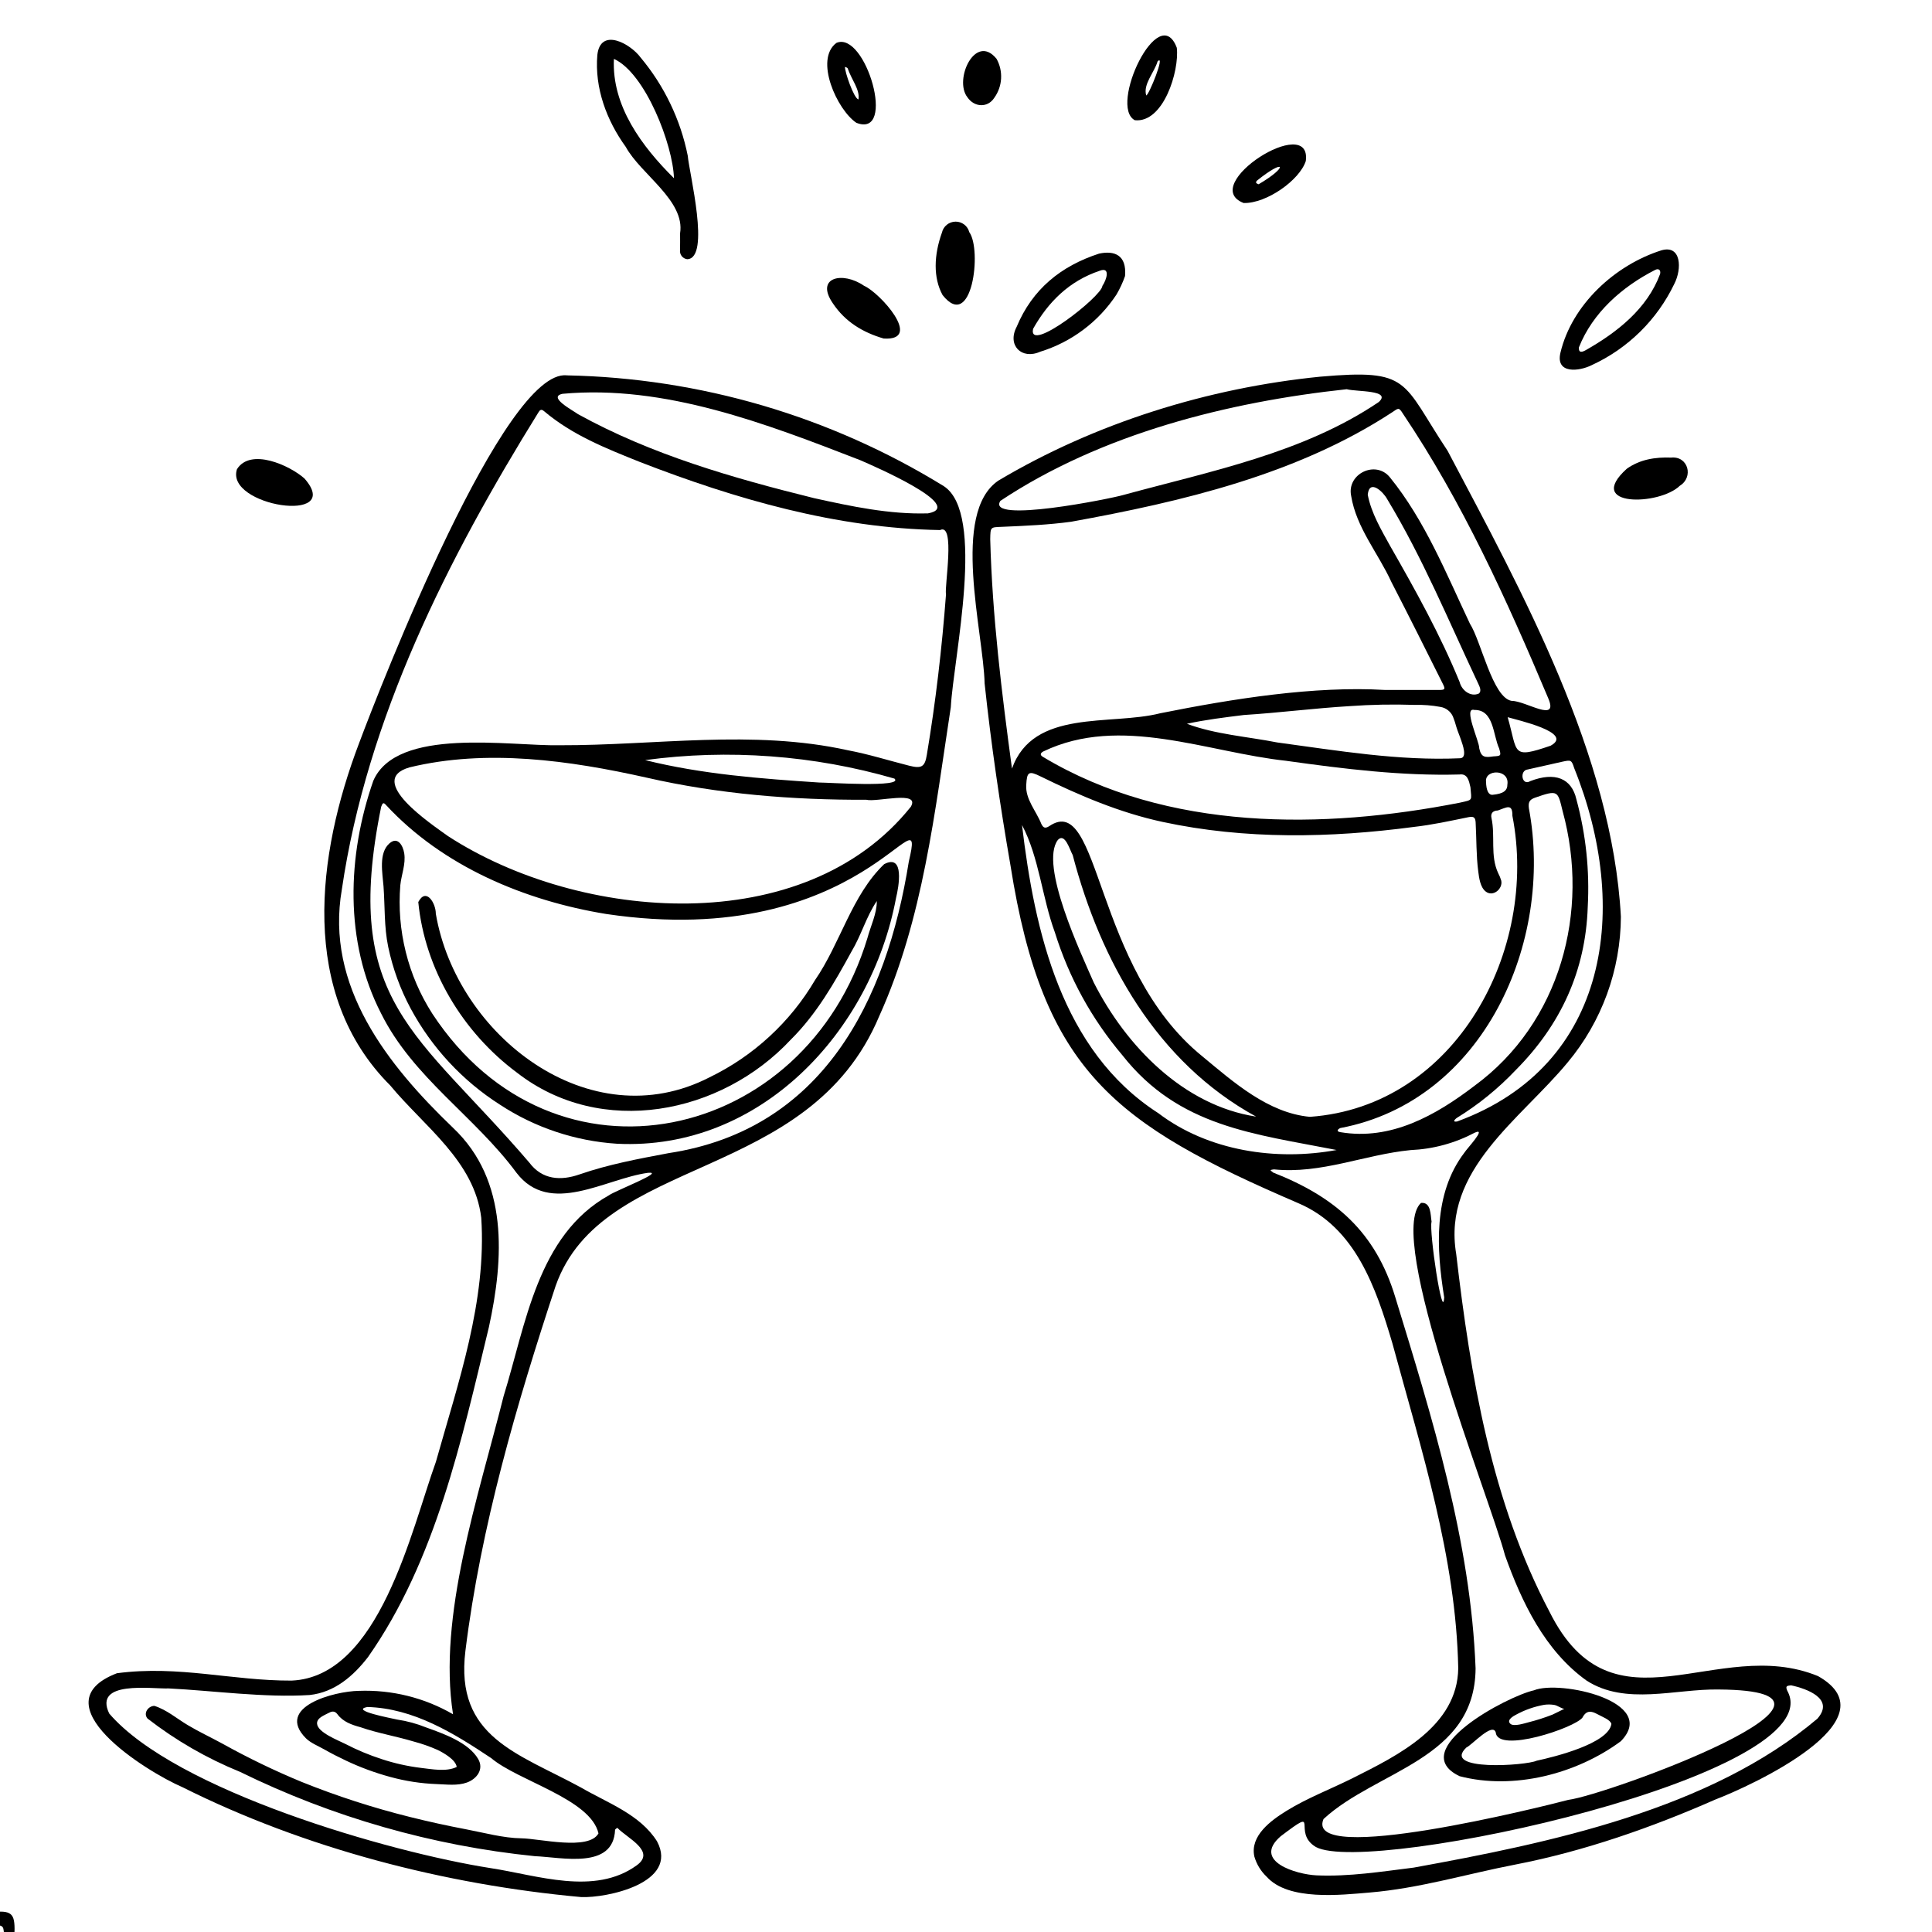 <svg xmlns="http://www.w3.org/2000/svg" xmlns:xlink="http://www.w3.org/1999/xlink" width="500" zoomAndPan="magnify" viewBox="0 0 375 375" height="500" preserveAspectRatio="xMidYMid meet" version="1.2"><defs/><g id="ae98661462"><path style=" stroke:none;fill-rule:nonzero;fill:#000000;fill-opacity:1;" d="M 352.883 325.332 C 333.281 317.277 313.125 337.582 300.785 312.891 C 289.508 291.535 285.422 267.145 282.648 243.398 C 279.898 227.078 295.133 217.301 304.289 206.207 C 305.934 204.238 307.395 202.141 308.676 199.918 C 309.957 197.695 311.035 195.375 311.918 192.969 C 312.797 190.559 313.461 188.09 313.914 185.566 C 314.367 183.039 314.602 180.496 314.613 177.93 C 312.914 146.52 295.48 114.965 280.977 87.5 C 272.008 73.996 273.898 71.562 256.223 73.117 C 234.438 75.301 212.613 82.09 193.777 93.289 C 184.535 99.586 190.875 122.633 191.113 132.652 C 192.375 144.484 194.102 156.254 196.133 167.977 C 202.438 208.051 216.488 218.242 251.969 233.523 C 263.137 238.25 267.082 250.004 270.262 260.734 C 275.863 281.375 282.625 302.27 283.043 323.812 C 282.895 335.07 271.352 340.711 262.633 345.094 C 258.324 347.258 253.797 348.953 249.684 351.5 C 246.723 353.332 242.582 356.32 243.469 360.355 C 243.918 361.875 244.715 363.184 245.863 364.277 C 250.09 369.004 260.289 367.801 265.84 367.34 C 275.512 366.531 284.648 363.738 294.121 361.91 C 307.352 359.359 320.664 354.703 332.965 349.281 C 339.699 346.715 367.902 333.824 352.883 325.332 Z M 305.547 149.086 C 316.426 176.047 312.516 206.789 282.855 217.668 C 282.043 217.824 282.141 217.484 282.711 217.023 C 286.957 214.414 290.793 211.301 294.219 207.68 C 302.922 198.926 307.773 188.441 308.18 176.027 C 308.562 168.949 307.828 161.988 305.977 155.148 C 305.043 151.07 301.844 149.762 297.035 151.609 C 295.363 152.641 294.883 149.523 296.527 149.355 C 298.73 148.852 300.938 148.355 303.148 147.867 C 304.898 147.488 305.027 147.445 305.547 149.086 Z M 233.359 205.02 C 212.156 187.828 213.68 153.531 203.652 160.359 C 202.84 160.875 202.488 160.66 202.125 159.93 C 201.141 157.414 198.988 155.133 199.195 152.316 C 199.328 149.801 199.688 149.574 201.957 150.695 C 209.574 154.426 217.359 157.75 225.688 159.539 C 241.715 162.984 258.227 162.652 274.406 160.508 C 277.969 160.109 281.496 159.336 285.012 158.617 C 286.094 158.387 286.371 158.711 286.422 159.664 C 286.598 162.793 286.52 166.02 286.926 169.133 C 287.086 170.379 287.301 172.207 288.379 173.047 C 289.793 174.16 291.738 172.523 291.391 170.93 C 291.246 170.43 291.051 169.953 290.805 169.496 C 289.199 166.07 290.273 162.34 289.492 158.762 C 289.297 157.867 289.758 157.344 290.727 157.316 C 292.395 156.746 293.594 155.855 293.555 158.352 C 298.641 184.41 282.621 214.758 254.25 216.777 C 246.16 216.039 239.422 210.043 233.359 205.02 Z M 243.809 216.734 C 229.727 214.566 218.582 203.074 212.293 190.695 C 209.887 185.199 201.684 167.844 205.336 163.023 C 206.727 161.547 207.672 165.055 208.211 165.965 C 213.617 186.574 224.562 206.199 243.812 216.734 Z M 289.852 146.816 C 288.266 147.051 287.496 147.043 287.121 145.25 C 287.176 143.953 283.93 137.184 286.156 137.801 C 289.973 137.723 289.773 142.648 290.984 145.277 C 291.398 146.707 291.352 146.727 289.855 146.816 Z M 292.586 152.219 C 292.613 153.477 291.773 154.074 289.719 154.27 C 288.934 154.344 288.473 153.43 288.438 151.727 C 288.164 149.281 292.98 149.234 292.59 152.215 Z M 287.051 134.613 C 285.422 135.344 283.707 133.977 283.316 132.387 C 279.559 123.215 274.754 114.578 269.84 105.992 C 268.094 102.832 266.156 99.578 265.477 96.02 C 265.789 92.902 268.469 95.441 269.234 96.852 C 276.098 108.191 281.152 120.453 286.797 132.422 C 287.07 133.066 287.695 134.031 287.055 134.609 Z M 282.02 139.102 C 282.281 139.754 282.5 140.422 282.68 141.102 C 282.941 141.973 283.32 142.812 283.602 143.676 C 283.836 144.395 284.906 147.109 283.41 147.176 C 271.492 147.715 259.699 145.699 247.926 144.113 C 242.125 142.969 235.883 142.551 230.375 140.484 C 233.996 139.695 237.758 139.238 241.445 138.781 C 248.297 138.352 255.113 137.465 261.969 137.059 C 266.164 136.758 270.363 136.68 274.566 136.82 C 276.258 136.773 277.938 136.906 279.602 137.215 C 280.137 137.305 280.621 137.516 281.047 137.852 C 281.477 138.184 281.801 138.598 282.02 139.094 Z M 249.75 147.688 C 260.852 149.242 272.051 150.633 283.285 150.328 C 284.887 150.105 285.129 151.605 285.414 152.816 C 285.605 155.473 285.996 155.203 283.328 155.805 C 256.906 160.992 226.57 161.402 202.449 146.918 C 201.715 146.504 202.039 146.105 202.508 145.855 C 217.5 138.668 234.246 146.031 249.75 147.684 Z M 260.18 218.949 C 287.969 213.691 301.625 182.816 296.758 156.898 C 296.617 155.77 296.828 155.219 297.934 154.836 C 302.469 153.246 302.34 153.516 303.301 157.422 C 308.66 176.926 302.82 198.57 286.215 210.742 C 278.66 216.512 269.98 221.406 260.176 219.754 C 259.367 219.629 259.559 219.223 260.172 218.945 Z M 300.996 144.734 C 293.27 147.375 294.652 146.184 292.637 139.207 C 294.383 139.742 305.602 142.199 300.992 144.73 Z M 194.18 97.211 C 213.746 84.211 238.297 78.027 261.391 75.547 C 263.277 76.066 270.16 75.676 267.633 78.023 C 252.941 87.965 234.934 91.461 218.047 96.074 C 215.695 96.781 191.273 101.688 194.18 97.207 Z M 196.426 149.195 C 194.43 134.445 192.594 119.562 192.203 104.656 C 192.242 102.176 192.254 102.359 194.625 102.25 C 199.059 102.062 203.516 101.867 207.906 101.27 C 229.387 97.375 251.766 92.117 270.207 80.031 C 271.453 79.203 271.492 79.008 272.293 80.273 C 283.887 97.504 292.457 116.418 300.496 135.492 C 302.648 140.469 296.113 136.008 293.418 136.043 C 289.703 135.426 287.508 124.473 285.305 121.047 C 280.719 111.352 276.605 101.062 269.797 92.672 C 267.043 89.23 261.371 91.961 262.258 96.25 C 263.25 102.426 267.535 107.402 270.082 112.996 C 273.465 119.547 276.758 126.148 280.059 132.746 C 280.598 133.816 280.457 133.93 279.203 133.922 C 275.754 133.906 272.312 133.922 268.867 133.922 C 255.129 133.105 239.309 135.617 225.199 138.445 C 215.547 140.902 200.566 137.516 196.422 149.188 Z M 224.754 216.016 C 206.027 203.922 200.816 180.805 198.371 160.133 C 201.691 166.406 202.266 174.219 204.75 180.973 C 207.512 189.809 211.887 197.766 217.867 204.836 C 228.801 218.727 243.367 220.062 259.43 223.215 C 247.793 225.359 234.543 223.48 224.754 216.008 Z M 256.902 353.066 C 267.188 343.582 286.293 341.527 286.41 323.84 C 285.477 299.234 277.984 275.152 270.809 251.738 C 266.969 239.098 259.168 232.324 247.113 227.59 C 246.918 227.449 246.742 227.293 246.582 227.109 C 246.812 227.043 247.047 227 247.285 226.977 C 256.457 227.91 264.828 224.117 273.777 223.234 C 278.207 223.035 282.383 221.898 286.305 219.828 C 288.648 218.82 284.676 222.988 284.234 223.734 C 278.137 231.73 278.812 242.426 280.316 251.824 C 280.039 256.891 277.336 238.906 277.867 237.125 C 277.648 235.785 277.785 233.289 275.816 233.484 C 268.789 239.926 289.129 290.613 292.121 301.891 C 295.363 310.977 299.863 320.41 307.945 326.195 C 315.539 331.098 325.188 327.777 333.629 327.93 C 367.312 328.164 311.809 348.441 304.398 349.355 C 299.605 350.625 252.969 362.305 256.898 353.059 Z M 352.785 333.57 C 331.902 351.242 300.863 357.691 274.383 362.504 C 268.137 363.277 261.895 364.277 255.578 364.008 C 251.664 363.84 242.973 361.285 248.574 356.422 C 256.637 350.301 250.562 355.641 255.422 358.508 C 265.902 364.137 355.957 344.445 346.91 328.172 C 346.48 327.195 346.902 327.223 347.637 327.117 C 350.746 327.781 356.117 329.738 352.781 333.562 Z M 352.785 333.57 "/><path style=" stroke:none;fill-rule:nonzero;fill:#000000;fill-opacity:1;" d="M 183.18 94.355 C 177.699 90.98 172.02 87.984 166.141 85.367 C 160.258 82.75 154.23 80.531 148.055 78.715 C 141.879 76.902 135.609 75.504 129.246 74.523 C 122.883 73.543 116.484 72.988 110.047 72.859 C 97.934 71.426 74.086 132.523 69.68 144.297 C 61.5 165.836 57.949 192.895 75.746 210.688 C 82.355 218.68 92.082 225.352 93.41 236.363 C 94.484 252.559 88.934 268.34 84.609 283.738 C 79.828 296.98 73.66 325.484 56.602 326.203 C 45.094 326.254 34.746 323.184 22.699 324.773 C 7.32 330.668 28.297 343.828 35.461 346.914 C 59.16 358.766 86.316 365.812 112.793 368.219 C 117.691 368.445 131.859 365.508 127.527 357.398 C 124.227 352.152 117.883 349.938 112.727 346.934 C 100.574 340.309 88.273 337.215 90.336 320.445 C 93.32 296.305 100.227 272.684 107.836 249.629 C 116.891 223.848 157.012 229.812 170.672 197.203 C 179.195 178.348 181.441 157.504 184.551 137.258 C 185.074 127.621 191.395 99.656 183.18 94.355 Z M 109.191 76.438 C 129.047 74.621 148.715 82.246 166.961 89.316 C 169.379 90.363 187.707 98.281 180.113 99.645 C 172.664 99.867 165.234 98.285 158.004 96.688 C 142.281 92.793 126.422 88.25 112.176 80.379 C 111.172 79.637 106.234 77.055 109.191 76.438 Z M 176.402 167.219 C 172.062 194.461 159.578 219.293 129.777 223.824 C 123.941 224.922 118.109 226.004 112.48 227.953 C 108.836 229.227 105.234 228.996 102.746 225.668 C 81.012 200.277 66.238 194.668 73.984 156.598 C 74.223 155.98 74.371 155.594 74.922 156.25 C 85.965 168.176 101.875 174.832 117.672 177.406 C 167.691 184.852 180.035 151.844 176.402 167.219 Z M 176.785 156.598 C 156.129 182.43 112.555 178.914 86.957 162.289 C 83.75 159.969 70.91 151.457 79.461 148.953 C 94.469 145.305 110.609 147.602 125.504 150.938 C 139.469 154.137 153.859 155.289 168.16 155.234 C 170.168 155.758 178.711 153.34 176.785 156.598 Z M 125.219 147.535 C 133.324 146.445 141.449 146.203 149.605 146.809 C 157.758 147.41 165.762 148.852 173.613 151.125 C 175.527 152.895 160.676 151.879 159 151.887 C 147.664 151.141 136.254 150.281 125.219 147.535 Z M 183.621 115.348 C 182.828 125.785 181.625 136.184 179.898 146.504 C 179.52 148.871 178.859 149.223 176.469 148.621 C 172.496 147.617 168.57 146.375 164.551 145.621 C 146.055 141.535 127.203 144.711 108.59 144.652 C 98.98 144.844 77.016 141.027 72.457 151.551 C 67.395 166.043 66.797 182.773 73.969 196.707 C 80.176 209.191 92.156 216.664 100.258 227.648 C 106.766 236.105 117.418 228.793 125.762 227.645 C 129.348 227.305 119.262 231.18 118.18 232.016 C 104.301 239.746 102.062 257.105 97.758 270.965 C 92.809 290.68 84.949 313.75 87.934 332.738 C 85.16 331.129 82.219 329.941 79.105 329.168 C 75.992 328.398 72.836 328.074 69.629 328.195 C 64.965 328.258 53.312 331.281 59.379 337.398 C 60.277 338.301 61.855 338.945 62.961 339.57 C 64.32 340.34 65.707 341.055 67.125 341.719 C 69.906 343.039 72.785 344.102 75.758 344.906 C 78.707 345.715 81.707 346.176 84.762 346.289 C 86.641 346.348 88.75 346.656 90.613 345.992 C 92.539 345.301 93.984 343.422 92.809 341.414 C 90.926 338.191 86.047 336.492 82.75 335.309 C 80.918 334.566 79.027 334.055 77.07 333.762 C 75.996 333.512 67.859 331.996 71.293 331.328 C 80.262 331.566 88.059 336.395 95.336 341.246 C 100.578 345.691 114.645 349.184 116.164 355.859 C 114.277 359.258 104.711 356.855 101.215 356.816 C 97.699 356.773 93.887 355.715 90.441 355.062 C 86.801 354.371 83.188 353.578 79.594 352.68 C 72.418 350.895 65.398 348.625 58.539 345.863 C 53.281 343.691 48.168 341.219 43.199 338.457 C 40.965 337.234 38.613 336.141 36.438 334.84 C 34.305 333.57 32.367 331.871 29.965 331.109 C 28.809 331.117 27.746 332.496 28.625 333.559 C 34.137 337.832 40.129 341.285 46.59 343.918 C 55.566 348.316 64.855 351.895 74.469 354.641 C 84.082 357.391 93.859 359.27 103.805 360.281 C 109.039 360.488 119.066 362.922 119.383 355.184 C 119.395 355.035 119.812 354.773 119.84 354.793 C 121.695 356.773 127.402 359.324 123.578 362.066 C 115.402 368 104.23 363.969 95.254 362.605 C 75.629 359.535 34.062 347.559 21.199 332.594 C 18.066 326.086 29.445 327.855 32.738 327.723 C 41.273 328.145 51.363 329.562 60.121 329 C 64.973 328.465 68.598 325.309 71.445 321.617 C 84.609 302.848 89.586 279.531 94.902 257.562 C 97.773 244.371 98.781 229.156 87.938 218.91 C 75.207 206.703 63.082 191.406 66.355 172.629 C 71.219 139.383 86.938 108.383 104.477 80.094 C 104.746 79.684 104.969 79.273 105.598 79.805 C 111.062 84.438 117.629 87.035 124.168 89.656 C 142.781 96.879 162.375 102.551 182.469 102.883 C 185.488 101.422 183.285 113.875 183.621 115.348 Z M 69.953 335.246 C 73.324 336.418 76.883 337 80.301 338.031 C 81.895 338.449 83.441 338.996 84.949 339.664 C 86.125 340.238 88.449 341.555 88.648 342.961 C 86.664 343.953 83.816 343.391 81.707 343.148 C 79.102 342.828 76.551 342.258 74.059 341.434 C 71.629 340.645 69.277 339.664 67.008 338.484 C 65.695 337.809 61.684 336.293 61.543 334.586 C 61.449 333.441 62.961 332.938 63.75 332.5 C 64.262 332.219 64.918 331.953 65.488 332.723 C 66.578 334.211 68.262 334.785 69.953 335.246 Z M 69.953 335.246 "/><path style=" stroke:none;fill-rule:nonzero;fill:#000000;fill-opacity:1;" d="M 121.461 28.512 C 124.367 33.848 133.02 38.914 132.004 45.289 C 132.004 46.5 132.023 47.5 131.996 48.512 C 131.965 48.723 131.98 48.934 132.035 49.141 C 132.09 49.348 132.184 49.535 132.316 49.703 C 132.449 49.875 132.609 50.012 132.793 50.117 C 132.98 50.223 133.184 50.285 133.395 50.312 C 137.965 50.148 133.773 33.574 133.492 30.223 C 132.785 26.715 131.66 23.352 130.109 20.125 C 128.562 16.898 126.641 13.914 124.344 11.168 C 122.352 8.457 116.555 5.266 115.945 10.656 C 115.391 17.066 117.742 23.375 121.461 28.512 Z M 119.16 11.43 C 125.281 14.195 130.629 28.156 130.816 34.598 C 124.633 28.465 118.715 20.59 119.16 11.43 Z M 119.16 11.43 "/><path style=" stroke:none;fill-rule:nonzero;fill:#000000;fill-opacity:1;" d="M 322.477 48.59 C 313.477 51.438 305.086 59.133 302.875 68.484 C 301.91 72.633 306.516 72.109 308.992 70.855 C 310.727 70.055 312.383 69.109 313.957 68.023 C 315.527 66.934 316.996 65.719 318.359 64.379 C 319.723 63.035 320.957 61.59 322.07 60.031 C 323.18 58.477 324.148 56.836 324.977 55.113 C 326.496 52.176 326.348 47.465 322.477 48.59 Z M 322.227 53.176 C 319.711 59.941 313.914 64.48 307.848 67.934 C 307.199 68.305 306.383 68.637 306.461 67.434 C 309.137 60.68 314.852 55.664 321.242 52.402 C 321.953 52.027 322.391 52.426 322.227 53.176 Z M 322.227 53.176 "/><path style=" stroke:none;fill-rule:nonzero;fill:#000000;fill-opacity:1;" d="M 201.902 68.27 C 204.941 67.328 207.727 65.906 210.27 64.004 C 212.812 62.098 214.957 59.82 216.707 57.172 C 217.379 56.027 217.934 54.828 218.371 53.574 C 218.711 49.488 216.309 48.59 213.324 49.23 C 205.918 51.633 200.367 56.145 197.332 63.438 C 195.461 66.98 198.242 69.883 201.902 68.27 Z M 200.523 63.824 C 203.492 58.551 207.582 54.523 213.441 52.559 C 215.59 51.73 214.797 54.289 213.973 55.496 C 213.852 57.543 199.461 68.781 200.523 63.824 Z M 200.523 63.824 "/><path style=" stroke:none;fill-rule:nonzero;fill:#000000;fill-opacity:1;" d="M 220.266 23.332 C 225.82 23.922 228.934 13.797 228.418 9.277 C 224.93 -0.023 215.148 20.656 220.266 23.332 Z M 224.695 11.902 C 226.266 10.348 222.988 18.543 222.477 18.523 C 221.84 16.32 224.062 14.074 224.691 11.902 Z M 224.695 11.902 "/><path style=" stroke:none;fill-rule:nonzero;fill:#000000;fill-opacity:1;" d="M 188.137 45.059 C 188.059 44.762 187.938 44.488 187.766 44.23 C 187.598 43.977 187.391 43.758 187.148 43.574 C 186.902 43.391 186.637 43.25 186.344 43.152 C 186.055 43.059 185.758 43.012 185.449 43.02 C 185.145 43.023 184.848 43.078 184.562 43.184 C 184.273 43.285 184.012 43.434 183.773 43.629 C 183.535 43.82 183.336 44.047 183.176 44.305 C 183.016 44.562 182.898 44.844 182.832 45.141 C 181.258 49.512 181.117 53.918 182.953 57.27 C 188.691 64.508 190.629 48.484 188.137 45.059 Z M 188.137 45.059 "/><path style=" stroke:none;fill-rule:nonzero;fill:#000000;fill-opacity:1;" d="M 161.664 58.887 C 164.047 62.453 167.465 64.527 171.52 65.707 C 179.305 66.199 170.703 56.742 167.723 55.48 C 163.605 52.613 158.141 53.773 161.664 58.887 Z M 161.664 58.887 "/><path style=" stroke:none;fill-rule:nonzero;fill:#000000;fill-opacity:1;" d="M 166.219 23.836 C 174.137 26.93 168.023 5.906 162.352 8.324 C 158.012 11.555 162.488 21.34 166.219 23.836 Z M 164.016 12.969 C 164.191 13.07 164.469 13.117 164.535 13.266 C 165.234 15.379 166.961 17.426 166.625 19.297 C 165.758 19.156 163.922 13.875 164.016 12.969 Z M 164.016 12.969 "/><path style=" stroke:none;fill-rule:nonzero;fill:#000000;fill-opacity:1;" d="M 59.105 92.883 C 56.238 90.32 48.625 86.871 45.996 91.07 C 43.625 98.258 66.922 101.828 59.105 92.883 Z M 59.105 92.883 "/><path style=" stroke:none;fill-rule:nonzero;fill:#000000;fill-opacity:1;" d="M 241.395 39.406 C 245.824 39.52 252.266 34.965 253.457 31.246 C 254.664 21.793 232.43 35.93 241.395 39.406 Z M 243.973 35.062 C 249.57 30.559 250.105 32.371 244.297 35.766 C 243.773 35.586 243.664 35.422 243.973 35.062 Z M 243.973 35.062 "/><path style=" stroke:none;fill-rule:nonzero;fill:#000000;fill-opacity:1;" d="M 315.758 90.984 C 307.488 98.465 322.105 98.156 326.059 94.281 C 328.773 92.613 327.684 88.484 324.375 88.82 C 321.301 88.707 318.355 89.145 315.758 90.984 Z M 315.758 90.984 "/><path style=" stroke:none;fill-rule:nonzero;fill:#000000;fill-opacity:1;" d="M 192.992 18.984 C 193.383 18.438 193.691 17.852 193.914 17.219 C 194.141 16.586 194.27 15.938 194.309 15.266 C 194.348 14.598 194.293 13.938 194.145 13.281 C 193.996 12.629 193.758 12.008 193.434 11.422 C 189.316 6.332 185.109 15.457 187.766 18.867 C 189.094 20.836 191.703 20.984 192.992 18.984 Z M 192.992 18.984 "/><path style=" stroke:none;fill-rule:nonzero;fill:#000000;fill-opacity:1;" d="M 171.613 167.734 C 165.316 173.762 163.121 183.109 158.188 190.25 C 155.781 194.328 152.84 197.969 149.355 201.18 C 145.875 204.391 142 207.027 137.738 209.098 C 114.406 221.109 88.598 200.934 84.59 177.344 C 84.605 175.348 82.727 172.164 81.188 175.082 C 82.457 188.105 89.781 200.371 100.379 208.227 C 116.688 220.895 139.93 216.324 153.473 201.812 C 158.488 196.848 161.945 190.781 165.289 184.668 C 167.164 181.555 168.152 177.883 170.188 174.895 C 170.207 177.336 168.988 179.738 168.359 182.102 C 156.336 221.82 107.602 232.805 83.918 196.762 C 81.543 193.055 79.824 189.062 78.762 184.793 C 77.699 180.52 77.344 176.191 77.703 171.805 C 77.91 169.762 78.789 167.711 78.461 165.633 C 78.23 164.172 77.234 162.289 75.617 163.676 C 73.422 165.555 74.258 169.547 74.441 172.035 C 74.727 175.977 74.543 179.902 75.352 183.801 C 76.238 188 77.691 191.988 79.719 195.77 C 81.762 199.555 84.246 203.027 87.172 206.184 C 90.102 209.336 93.379 212.074 97.008 214.395 C 100.406 216.625 104.035 218.387 107.891 219.676 C 111.75 220.965 115.707 221.738 119.766 222 C 147.566 223.371 169.059 200.285 173.922 174.289 C 174.445 172.16 175.637 165.633 171.613 167.734 Z M 171.613 167.734 "/><path style=" stroke:none;fill-rule:nonzero;fill:#000000;fill-opacity:1;" d="M 283.305 344.758 C 293.758 347.488 306.004 344.336 314.605 337.969 C 322.109 330.266 302.766 326.023 297.738 328.09 C 292.633 329.211 272.727 339.699 283.305 344.758 Z M 293.293 333.453 C 293.566 333.215 293.867 333.016 294.191 332.859 C 295.934 331.902 297.777 331.25 299.734 330.902 C 300.398 330.809 301.062 330.82 301.727 330.934 C 302.332 331.043 303.086 331.648 303.629 331.68 C 303.621 331.68 301.523 332.734 301.359 332.797 C 299.832 333.398 298.27 333.898 296.68 334.297 C 295.969 334.473 293.855 335.188 293.176 334.602 C 292.727 334.207 292.93 333.789 293.293 333.453 Z M 284.621 339.195 C 285.738 338.68 289.746 334.203 290.332 336.293 C 290.758 340.367 305.684 335.383 307.16 333.375 C 307.945 331.871 308.945 332.117 310.043 332.715 C 311.043 333.262 312.582 333.809 312.773 334.625 C 312.203 338.422 301.746 341.004 298.273 341.75 C 296.246 342.707 279.703 343.855 284.621 339.191 Z M 284.621 339.195 "/><g style="fill:#000000;fill-opacity:1;"><g transform="translate(-4.141, 379.875)"><path style="stroke:none" d="M 0.594 -2.672 L 4.922 -2.672 L 4.922 -3.797 C 4.922 -4.078 4.914 -4.348 4.906 -4.609 C 4.883 -4.992 4.848 -5.285 4.797 -5.484 C 4.754 -5.691 4.656 -5.852 4.5 -5.969 C 4.344 -6.094 4.102 -6.156 3.781 -6.156 L 1.844 -6.156 C 1.664 -6.156 1.285 -6.25 0.703 -6.438 C 0.773 -7.414 0.922 -8.344 1.141 -9.219 L 2.219 -9.406 L 2.516 -9.094 C 2.609 -8.969 2.691 -8.891 2.766 -8.859 C 2.848 -8.836 3 -8.828 3.219 -8.828 L 4.297 -8.828 C 5.004 -8.828 5.547 -8.723 5.922 -8.516 C 6.305 -8.316 6.578 -7.984 6.734 -7.516 C 6.891 -7.047 6.969 -6.375 6.969 -5.5 C 6.969 -4.832 6.926 -3.891 6.844 -2.672 L 7.969 -2.672 L 7.828 0 L 0.453 0 Z M 0.594 -2.672 "/></g></g></g></svg>